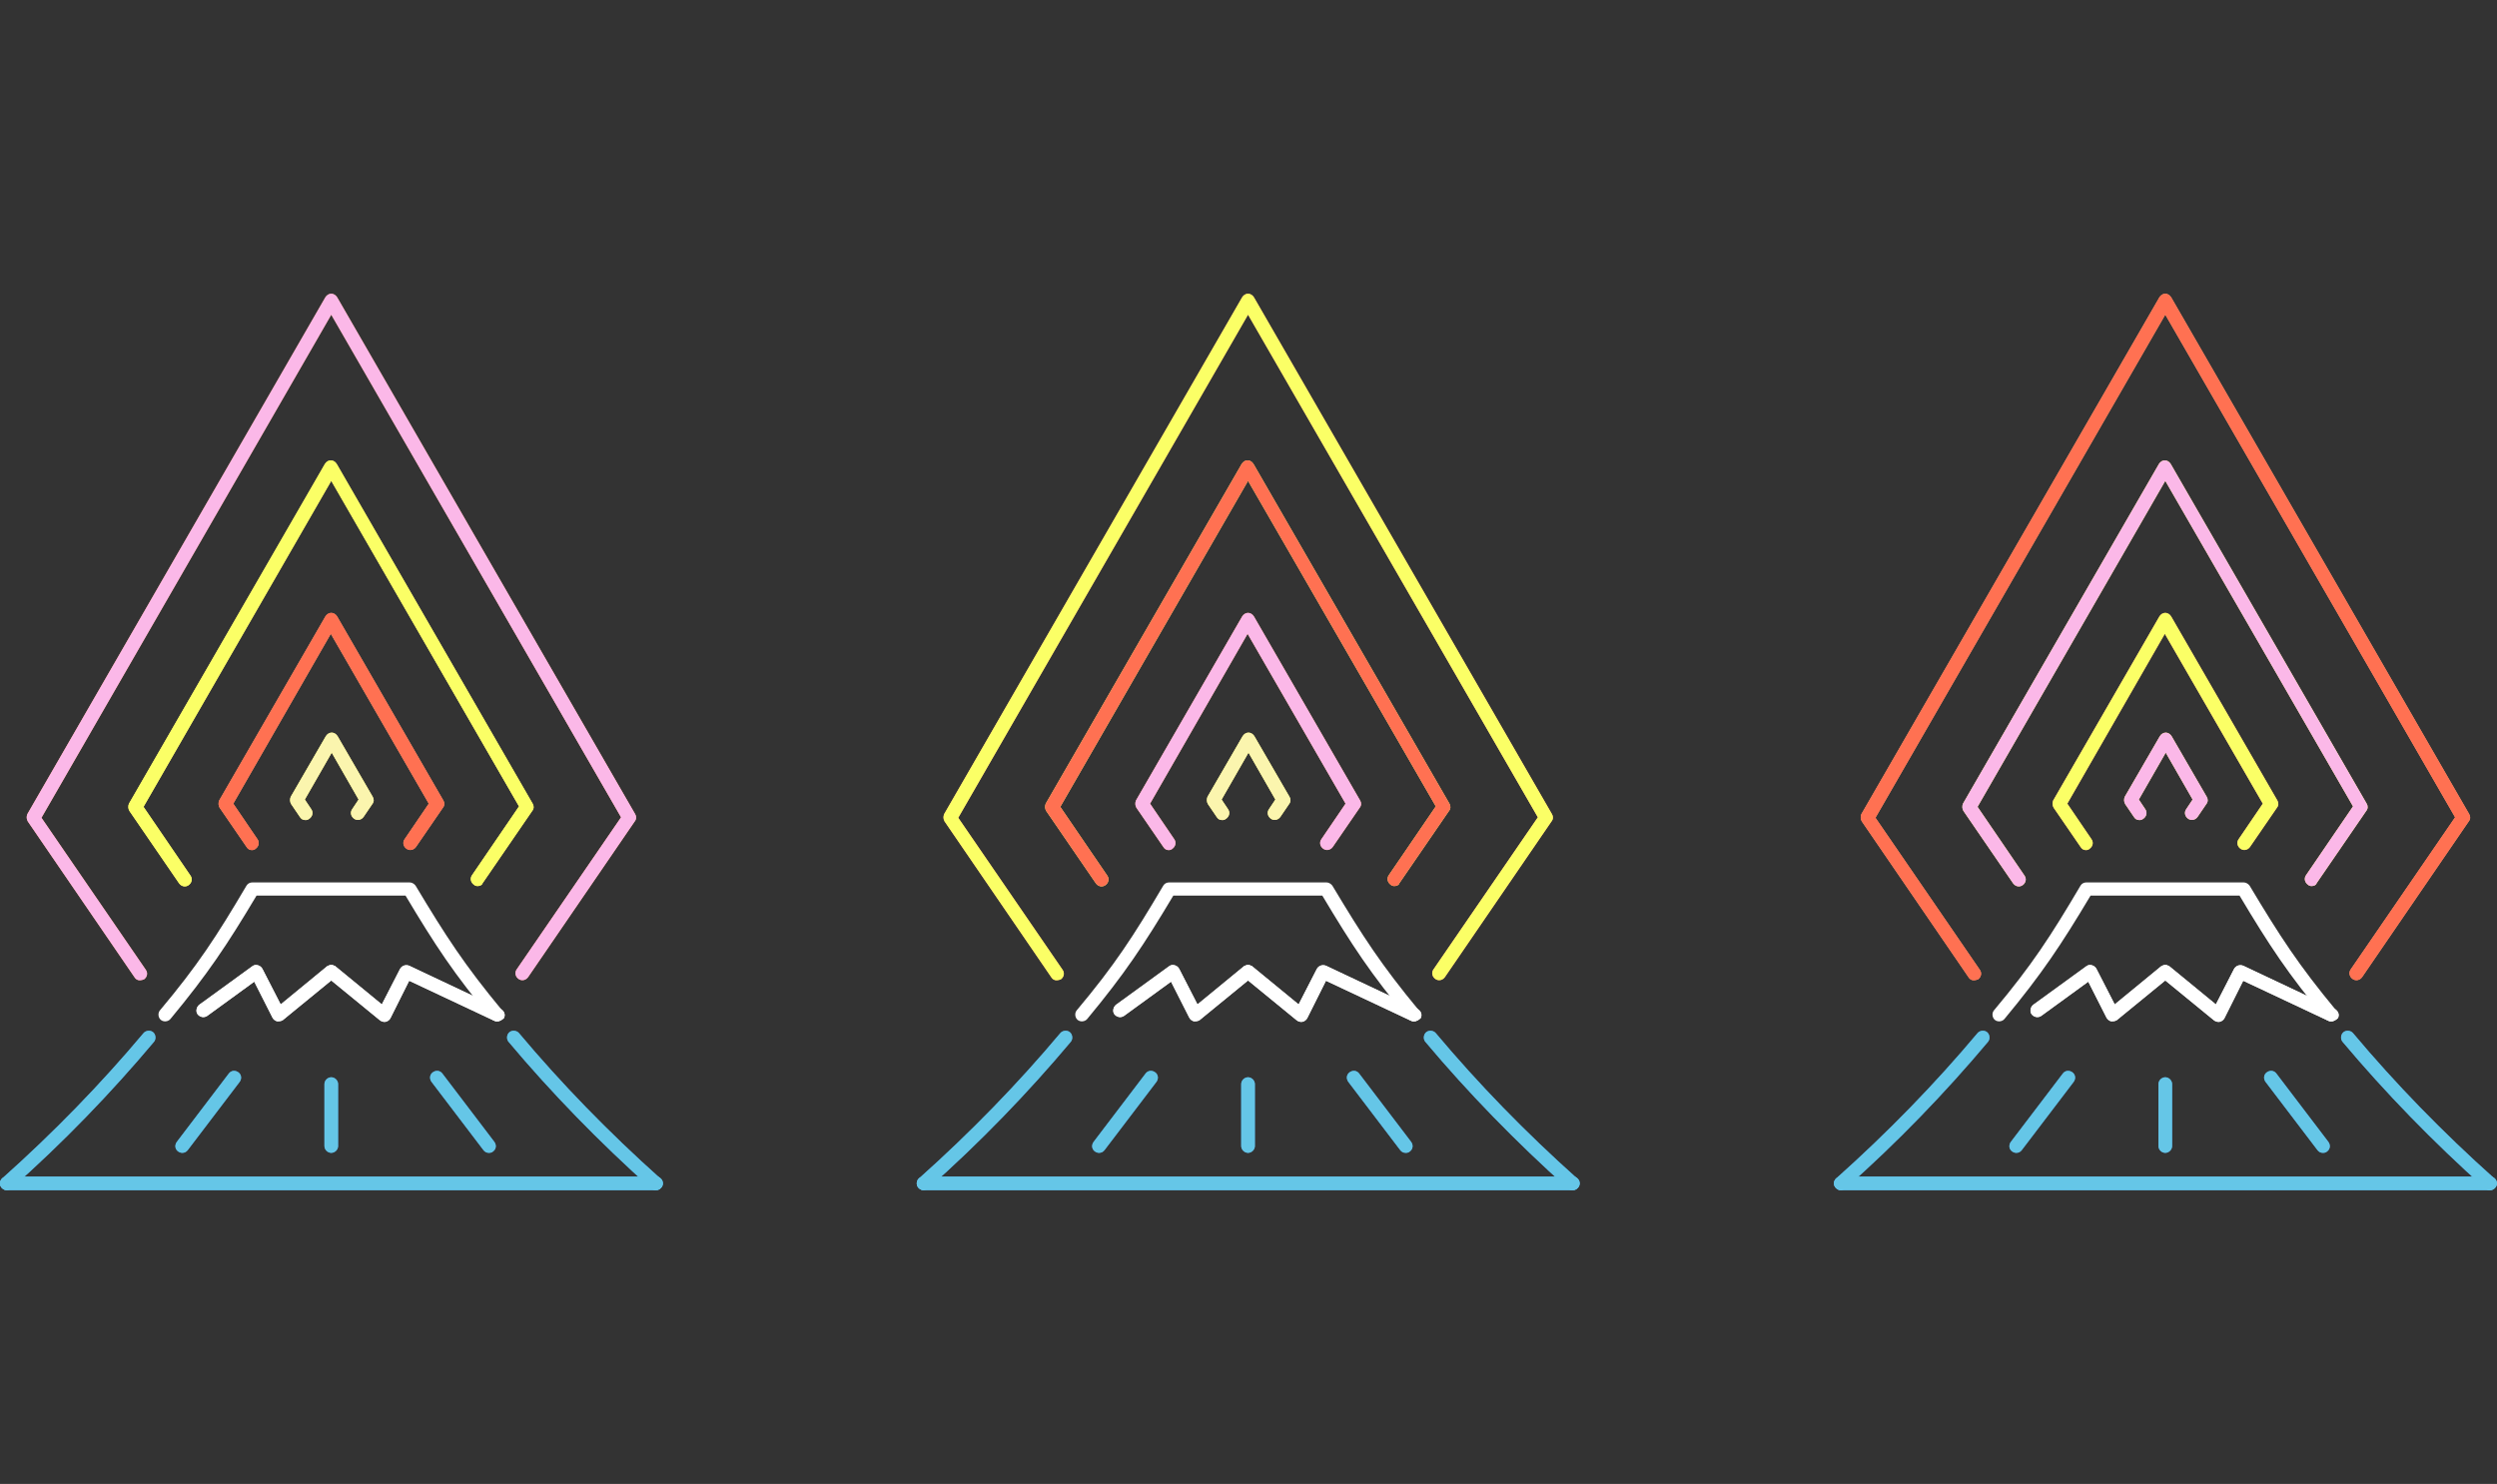 <svg width="816" height="485" viewBox="0 0 816 485" fill="none" xmlns="http://www.w3.org/2000/svg">
<rect x="0" y="0" width="816" height="485" fill="#333333" stroke="none"/>
<g clip-path="url(#clip0_11074_33104)">
<path d="M156.053 289.597C155.606 289.597 155.159 289.448 154.861 289.151C153.819 288.407 153.521 287.067 154.266 286.026L169.603 263.556L108.254 157.159L46.905 263.705L62.242 286.174C62.987 287.216 62.689 288.555 61.647 289.299C60.604 290.043 59.264 289.746 58.52 288.704L42.289 265.044C41.842 264.3 41.842 263.407 42.14 262.663L106.169 151.653C106.616 150.909 107.361 150.463 108.105 150.463C108.85 150.463 109.594 150.909 110.041 151.653L174.07 262.663C174.517 263.407 174.517 264.3 173.921 265.044L157.691 288.704C157.542 289.299 156.797 289.597 156.053 289.597Z" fill="#F9F06E"/>
<path d="M45.714 320.4C44.969 320.4 44.373 320.103 43.927 319.359L9.083 268.467C8.636 267.723 8.636 266.83 8.934 266.086L106.318 97.191C106.765 96.446 107.509 96 108.254 96C108.998 96 109.743 96.446 110.19 97.191L207.574 266.086C208.02 266.83 208.02 267.723 207.425 268.467L172.581 319.359C171.836 320.4 170.496 320.698 169.454 319.954C168.411 319.21 168.114 317.87 168.858 316.829L202.957 267.127L108.254 102.845L13.55 267.276L47.649 316.978C48.394 318.019 48.096 319.359 47.054 320.103C46.607 320.251 46.16 320.4 45.714 320.4Z" fill="#F8A073"/>
<path d="M156.053 289.597C155.606 289.597 155.159 289.448 154.861 289.151C153.819 288.407 153.521 287.067 154.266 286.026L169.603 263.556L108.254 157.159L46.905 263.705L62.242 286.174C62.987 287.216 62.689 288.555 61.647 289.299C60.604 290.043 59.264 289.746 58.52 288.704L42.289 265.044C41.842 264.3 41.842 263.407 42.14 262.663L106.169 151.653C106.616 150.909 107.361 150.463 108.105 150.463C108.85 150.463 109.594 150.909 110.041 151.653L174.07 262.663C174.517 263.407 174.517 264.3 173.921 265.044L157.691 288.704C157.542 289.299 156.797 289.597 156.053 289.597Z" fill="#FBFF66"/>
<path d="M82.345 277.843C81.6 277.843 81.005 277.545 80.558 276.801L71.772 264.004C71.326 263.26 71.326 262.367 71.624 261.623L106.318 201.505C106.765 200.761 107.51 200.314 108.254 200.314C108.999 200.314 109.743 200.761 110.19 201.505L144.885 261.623C145.332 262.367 145.332 263.26 144.736 264.004L135.951 276.801C135.206 277.843 133.866 278.14 132.824 277.396C131.781 276.652 131.483 275.313 132.228 274.271L140.12 262.664L108.105 207.16L76.24 262.664L84.132 274.271C84.876 275.313 84.578 276.652 83.536 277.396C83.238 277.694 82.791 277.843 82.345 277.843Z" fill="#F8A073"/>
<path d="M45.714 320.4C44.969 320.4 44.373 320.103 43.927 319.359L9.083 268.467C8.636 267.723 8.636 266.83 8.934 266.086L106.318 97.191C106.765 96.446 107.509 96 108.254 96C108.998 96 109.743 96.446 110.19 97.191L207.574 266.086C208.02 266.83 208.02 267.723 207.425 268.467L172.581 319.359C171.836 320.4 170.496 320.698 169.454 319.954C168.411 319.21 168.114 317.87 168.858 316.829L202.957 267.127L108.254 102.845L13.55 267.276L47.649 316.978C48.394 318.019 48.096 319.359 47.054 320.103C46.607 320.251 46.16 320.4 45.714 320.4Z" fill="#FBB8E8"/>
<path d="M82.345 277.843C81.6 277.843 81.005 277.545 80.558 276.801L71.772 264.004C71.326 263.26 71.326 262.367 71.624 261.623L106.318 201.505C106.765 200.761 107.51 200.314 108.254 200.314C108.999 200.314 109.743 200.761 110.19 201.505L144.885 261.623C145.332 262.367 145.332 263.26 144.736 264.004L135.951 276.801C135.206 277.843 133.866 278.14 132.824 277.396C131.781 276.652 131.483 275.313 132.228 274.271L140.12 262.664L108.105 207.16L76.24 262.664L84.132 274.271C84.876 275.313 84.578 276.652 83.536 277.396C83.238 277.694 82.791 277.843 82.345 277.843Z" fill="#FF7152"/>
<path d="M99.766 268.02C99.021 268.02 98.425 267.722 97.979 266.978L95.149 262.812C94.703 262.068 94.703 261.175 95.001 260.431L106.466 240.64C106.913 239.896 107.657 239.449 108.402 239.449C109.147 239.449 109.891 239.896 110.338 240.64L121.803 260.431C122.25 261.175 122.25 262.068 121.655 262.812L118.825 266.978C118.081 268.02 116.741 268.318 115.698 267.574C114.656 266.83 114.358 265.49 115.103 264.449L117.187 261.324L108.402 245.997L99.617 261.324L101.701 264.449C102.446 265.49 102.148 266.83 101.106 267.574C100.51 268.02 100.212 268.02 99.766 268.02Z" fill="#F9F06E"/>
<path d="M108.254 376.798C107.063 376.798 106.021 375.756 106.021 374.565V354.328C106.021 353.137 107.063 352.096 108.254 352.096C109.445 352.096 110.488 353.137 110.488 354.328V374.565C110.488 375.756 109.445 376.798 108.254 376.798Z" fill="#498DCB"/>
<path d="M159.775 376.798C159.031 376.798 158.435 376.5 157.988 375.905L141.013 353.584C140.269 352.542 140.418 351.203 141.46 350.459C142.502 349.715 143.842 349.864 144.587 350.906L161.562 373.227C162.307 374.268 162.158 375.607 161.115 376.351C160.818 376.649 160.371 376.798 159.775 376.798Z" fill="#498DCB"/>
<path d="M59.562 376.798C59.115 376.798 58.668 376.649 58.222 376.351C57.179 375.607 57.03 374.268 57.775 373.227L74.75 350.906C75.495 349.864 76.835 349.715 77.877 350.459C78.919 351.203 79.068 352.542 78.324 353.584L61.349 375.905C60.902 376.5 60.306 376.798 59.562 376.798Z" fill="#498DCB"/>
<path d="M214.274 389.001C213.679 389.001 213.232 388.852 212.785 388.406C195.81 373.227 180.175 357.156 166.178 340.49C165.433 339.597 165.582 338.109 166.476 337.365C167.369 336.621 168.858 336.77 169.603 337.663C183.451 354.18 198.937 370.103 215.763 385.132C216.657 386.025 216.806 387.364 215.912 388.257C215.614 388.703 215.019 389.001 214.274 389.001Z" fill="#498DCB"/>
<path d="M214.274 389.001H2.234C1.042 389.001 0 387.96 0 386.769C0 385.579 1.042 384.537 2.234 384.537H214.423C215.615 384.537 216.657 385.579 216.657 386.769C216.657 387.96 215.615 389.001 214.274 389.001Z" fill="#498DCB"/>
<path d="M2.233 389.001C1.638 389.001 1.042 388.703 0.595 388.257C-0.298 387.364 -0.149 385.876 0.744 385.132C17.571 370.103 33.057 354.18 46.905 337.663C47.649 336.77 49.138 336.621 50.032 337.365C50.925 338.109 51.074 339.597 50.33 340.49C36.333 357.156 20.698 373.376 3.722 388.406C3.276 388.703 2.68 389.001 2.233 389.001Z" fill="#498DCB"/>
<path d="M90.98 333.793C90.831 333.793 90.683 333.793 90.534 333.793C89.938 333.644 89.342 333.197 89.045 332.602L83.088 320.846L67.751 332.007C66.709 332.751 65.369 332.453 64.624 331.56C63.88 330.668 64.177 329.18 65.071 328.436L82.493 315.787C83.088 315.341 83.684 315.341 84.28 315.489C84.875 315.638 85.471 316.085 85.769 316.68L91.725 328.287L106.764 315.936C107.658 315.192 109.147 315.341 109.891 316.233C110.636 317.126 110.487 318.614 109.593 319.358L92.32 333.495C92.023 333.644 91.576 333.793 90.98 333.793Z" fill="white"/>
<path d="M162.455 333.792C162.157 333.792 161.859 333.792 161.561 333.643L133.716 320.548L127.611 332.751C127.313 333.346 126.718 333.792 126.122 333.941C125.526 334.09 124.782 333.941 124.186 333.495L106.913 319.358C106.02 318.614 105.871 317.126 106.615 316.233C107.36 315.34 108.849 315.191 109.742 315.935L124.782 328.286L130.738 316.679C131.334 315.638 132.525 315.191 133.716 315.638L163.646 329.774C164.688 330.37 165.284 331.56 164.688 332.751C164.093 333.346 163.348 333.792 162.455 333.792Z" fill="white"/>
<path d="M162.456 333.792C161.86 333.792 161.115 333.495 160.669 333.048C148.458 318.465 142.204 308.942 132.526 292.722H83.834C74.155 308.942 67.901 318.316 55.691 333.048C54.946 333.941 53.457 334.09 52.564 333.346C51.67 332.602 51.521 331.114 52.266 330.221C64.625 315.489 70.73 306.114 80.558 289.448C81.004 288.704 81.749 288.406 82.493 288.406H133.866C134.61 288.406 135.355 288.853 135.802 289.448C145.778 306.114 151.883 315.489 164.093 330.221C164.838 331.114 164.689 332.602 163.796 333.346C163.498 333.643 163.051 333.792 162.456 333.792Z" fill="white"/>
<path d="M99.766 268.02C99.021 268.02 98.425 267.722 97.979 266.978L95.149 262.812C94.703 262.068 94.703 261.175 95.001 260.431L106.466 240.64C106.913 239.896 107.657 239.449 108.402 239.449C109.147 239.449 109.891 239.896 110.338 240.64L121.803 260.431C122.25 261.175 122.25 262.068 121.655 262.812L118.825 266.978C118.081 268.02 116.741 268.318 115.698 267.574C114.656 266.83 114.358 265.49 115.103 264.449L117.187 261.324L108.402 245.997L99.617 261.324L101.701 264.449C102.446 265.49 102.148 266.83 101.106 267.574C100.51 268.02 100.212 268.02 99.766 268.02Z" fill="#FBF5AE"/>
<path d="M108.254 376.798C107.063 376.798 106.021 375.756 106.021 374.565V354.328C106.021 353.137 107.063 352.096 108.254 352.096C109.445 352.096 110.488 353.137 110.488 354.328V374.565C110.488 375.756 109.445 376.798 108.254 376.798Z" fill="#65C6E7"/>
<path d="M159.775 376.798C159.031 376.798 158.435 376.5 157.988 375.905L141.013 353.584C140.269 352.542 140.418 351.203 141.46 350.459C142.502 349.715 143.842 349.864 144.587 350.906L161.562 373.227C162.307 374.268 162.158 375.607 161.115 376.351C160.818 376.649 160.371 376.798 159.775 376.798Z" fill="#65C6E7"/>
<path d="M59.562 376.798C59.115 376.798 58.668 376.649 58.222 376.351C57.179 375.607 57.03 374.268 57.775 373.227L74.75 350.906C75.495 349.864 76.835 349.715 77.877 350.459C78.919 351.203 79.068 352.542 78.324 353.584L61.349 375.905C60.902 376.5 60.306 376.798 59.562 376.798Z" fill="#65C6E7"/>
<path d="M214.274 389.001C213.679 389.001 213.232 388.852 212.785 388.406C195.81 373.227 180.175 357.156 166.178 340.49C165.433 339.597 165.582 338.109 166.476 337.365C167.369 336.621 168.858 336.77 169.603 337.663C183.451 354.18 198.937 370.103 215.763 385.132C216.657 386.025 216.806 387.364 215.912 388.257C215.614 388.703 215.019 389.001 214.274 389.001Z" fill="#65C6E7"/>
<path d="M214.274 389.001H2.234C1.042 389.001 0 387.96 0 386.769C0 385.579 1.042 384.537 2.234 384.537H214.423C215.615 384.537 216.657 385.579 216.657 386.769C216.657 387.96 215.615 389.001 214.274 389.001Z" fill="#65C6E7"/>
<path d="M2.233 389.001C1.638 389.001 1.042 388.703 0.595 388.257C-0.298 387.364 -0.149 385.876 0.744 385.132C17.571 370.103 33.057 354.18 46.905 337.663C47.649 336.77 49.138 336.621 50.032 337.365C50.925 338.109 51.074 339.597 50.33 340.49C36.333 357.156 20.698 373.376 3.722 388.406C3.276 388.703 2.68 389.001 2.233 389.001Z" fill="#65C6E7"/>
<path d="M90.98 333.793C90.831 333.793 90.683 333.793 90.534 333.793C89.938 333.644 89.342 333.197 89.045 332.602L83.088 320.846L67.751 332.007C66.709 332.751 65.369 332.453 64.624 331.56C63.88 330.668 64.177 329.18 65.071 328.436L82.493 315.787C83.088 315.341 83.684 315.341 84.28 315.489C84.875 315.638 85.471 316.085 85.769 316.68L91.725 328.287L106.764 315.936C107.658 315.192 109.147 315.341 109.891 316.233C110.636 317.126 110.487 318.614 109.593 319.358L92.32 333.495C92.023 333.644 91.576 333.793 90.98 333.793Z" fill="white"/>
<path d="M162.455 333.792C162.157 333.792 161.859 333.792 161.561 333.643L133.716 320.548L127.611 332.751C127.313 333.346 126.718 333.792 126.122 333.941C125.526 334.09 124.782 333.941 124.186 333.495L106.913 319.358C106.02 318.614 105.871 317.126 106.615 316.233C107.36 315.34 108.849 315.191 109.742 315.935L124.782 328.286L130.738 316.679C131.334 315.638 132.525 315.191 133.716 315.638L163.646 329.774C164.688 330.37 165.284 331.56 164.688 332.751C164.093 333.346 163.348 333.792 162.455 333.792Z" fill="white"/>
<path d="M455.649 289.597C455.203 289.597 454.756 289.448 454.458 289.151C453.416 288.407 453.118 287.067 453.862 286.026L469.2 263.556L407.851 157.159L346.502 263.705L361.839 286.174C362.584 287.216 362.286 288.555 361.243 289.299C360.201 290.043 358.861 289.746 358.116 288.704L341.886 265.044C341.439 264.3 341.439 263.407 341.737 262.663L405.766 151.653C406.213 150.909 406.957 150.463 407.702 150.463C408.446 150.463 409.191 150.909 409.638 151.653L473.667 262.663C474.113 263.407 474.113 264.3 473.518 265.044L457.287 288.704C457.138 289.299 456.394 289.597 455.649 289.597Z" fill="#F9F06E"/>
<path d="M345.311 320.4C344.567 320.4 343.971 320.103 343.524 319.359L308.681 268.467C308.234 267.723 308.234 266.83 308.532 266.086L405.916 97.191C406.362 96.446 407.107 96 407.851 96C408.596 96 409.341 96.446 409.787 97.191L507.171 266.086C507.618 266.83 507.618 267.723 507.022 268.467L472.178 319.359C471.434 320.4 470.094 320.698 469.051 319.954C468.009 319.21 467.711 317.87 468.456 316.829L502.555 267.127L407.851 102.845L313.148 267.276L347.247 316.978C347.992 318.019 347.694 319.359 346.651 320.103C346.205 320.251 345.758 320.4 345.311 320.4Z" fill="#F8A073"/>
<path d="M455.649 289.597C455.203 289.597 454.756 289.448 454.458 289.151C453.416 288.407 453.118 287.067 453.862 286.026L469.2 263.556L407.851 157.159L346.502 263.705L361.839 286.174C362.584 287.216 362.286 288.555 361.243 289.299C360.201 290.043 358.861 289.746 358.116 288.704L341.886 265.044C341.439 264.3 341.439 263.407 341.737 262.663L405.766 151.653C406.213 150.909 406.957 150.463 407.702 150.463C408.446 150.463 409.191 150.909 409.638 151.653L473.667 262.663C474.113 263.407 474.113 264.3 473.518 265.044L457.287 288.704C457.138 289.299 456.394 289.597 455.649 289.597Z" fill="#FF7152"/>
<path d="M381.941 277.843C381.197 277.843 380.601 277.545 380.155 276.801L371.369 264.004C370.922 263.26 370.922 262.367 371.22 261.623L405.915 201.505C406.362 200.761 407.106 200.314 407.851 200.314C408.595 200.314 409.34 200.761 409.787 201.505L444.482 261.623C444.928 262.367 444.928 263.26 444.333 264.004L435.547 276.801C434.803 277.843 433.463 278.14 432.42 277.396C431.378 276.652 431.08 275.313 431.825 274.271L439.717 262.664L407.702 207.16L375.836 262.664L383.728 274.271C384.473 275.313 384.175 276.652 383.133 277.396C382.835 277.694 382.388 277.843 381.941 277.843Z" fill="#F8A073"/>
<path d="M345.311 320.4C344.567 320.4 343.971 320.103 343.524 319.359L308.681 268.467C308.234 267.723 308.234 266.83 308.532 266.086L405.916 97.191C406.362 96.446 407.107 96 407.851 96C408.596 96 409.341 96.446 409.787 97.191L507.171 266.086C507.618 266.83 507.618 267.723 507.022 268.467L472.178 319.359C471.434 320.4 470.094 320.698 469.051 319.954C468.009 319.21 467.711 317.87 468.456 316.829L502.555 267.127L407.851 102.845L313.148 267.276L347.247 316.978C347.992 318.019 347.694 319.359 346.651 320.103C346.205 320.251 345.758 320.4 345.311 320.4Z" fill="#FBFF66"/>
<path d="M381.941 277.843C381.197 277.843 380.601 277.545 380.155 276.801L371.369 264.004C370.922 263.26 370.922 262.367 371.22 261.623L405.915 201.505C406.362 200.761 407.106 200.314 407.851 200.314C408.595 200.314 409.34 200.761 409.787 201.505L444.482 261.623C444.928 262.367 444.928 263.26 444.333 264.004L435.547 276.801C434.803 277.843 433.463 278.14 432.42 277.396C431.378 276.652 431.08 275.313 431.825 274.271L439.717 262.664L407.702 207.16L375.836 262.664L383.728 274.271C384.473 275.313 384.175 276.652 383.133 277.396C382.835 277.694 382.388 277.843 381.941 277.843Z" fill="#FBB8E8"/>
<path d="M399.363 268.02C398.619 268.02 398.023 267.722 397.576 266.978L394.747 262.812C394.3 262.068 394.3 261.175 394.598 260.431L406.064 240.64C406.511 239.896 407.255 239.449 408 239.449C408.744 239.449 409.489 239.896 409.935 240.64L421.401 260.431C421.848 261.175 421.848 262.068 421.252 262.812L418.423 266.978C417.678 268.02 416.338 268.318 415.296 267.574C414.254 266.83 413.956 265.49 414.7 264.449L416.785 261.324L408 245.997L399.214 261.324L401.299 264.449C402.043 265.49 401.746 266.83 400.703 267.574C400.108 268.02 399.81 268.02 399.363 268.02Z" fill="#F9F06E"/>
<path d="M407.851 376.798C406.66 376.798 405.617 375.756 405.617 374.565V354.328C405.617 353.137 406.66 352.096 407.851 352.096C409.042 352.096 410.084 353.137 410.084 354.328V374.565C410.084 375.756 409.042 376.798 407.851 376.798Z" fill="#498DCB"/>
<path d="M459.372 376.798C458.627 376.798 458.032 376.5 457.585 375.905L440.61 353.584C439.865 352.542 440.014 351.203 441.057 350.459C442.099 349.715 443.439 349.864 444.184 350.906L461.159 373.227C461.903 374.268 461.754 375.607 460.712 376.351C460.414 376.649 459.968 376.798 459.372 376.798Z" fill="#498DCB"/>
<path d="M359.158 376.798C358.712 376.798 358.265 376.649 357.818 376.351C356.776 375.607 356.627 374.268 357.372 373.227L374.347 350.906C375.091 349.864 376.431 349.715 377.474 350.459C378.516 351.203 378.665 352.542 377.92 353.584L360.945 375.905C360.499 376.5 359.903 376.798 359.158 376.798Z" fill="#498DCB"/>
<path d="M513.872 389.001C513.276 389.001 512.83 388.852 512.383 388.406C495.408 373.227 479.773 357.156 465.776 340.49C465.031 339.597 465.18 338.109 466.073 337.365C466.967 336.621 468.456 336.77 469.2 337.663C483.049 354.18 498.535 370.103 515.361 385.132C516.254 386.025 516.403 387.364 515.51 388.257C515.212 388.703 514.616 389.001 513.872 389.001Z" fill="#498DCB"/>
<path d="M513.872 389.001H301.831C300.64 389.001 299.598 387.96 299.598 386.769C299.598 385.579 300.64 384.537 301.831 384.537H514.021C515.212 384.537 516.255 385.579 516.255 386.769C516.255 387.96 515.212 389.001 513.872 389.001Z" fill="#498DCB"/>
<path d="M301.831 389.001C301.235 389.001 300.64 388.703 300.193 388.257C299.3 387.364 299.448 385.876 300.342 385.132C317.168 370.103 332.654 354.18 346.503 337.663C347.247 336.77 348.736 336.621 349.63 337.365C350.523 338.109 350.672 339.597 349.927 340.49C335.93 357.156 320.295 373.376 303.32 388.406C302.873 388.703 302.278 389.001 301.831 389.001Z" fill="#498DCB"/>
<path d="M390.578 333.793C390.429 333.793 390.28 333.793 390.131 333.793C389.536 333.644 388.94 333.197 388.642 332.602L382.686 320.846L367.349 332.007C366.306 332.751 364.966 332.453 364.222 331.56C363.477 330.668 363.775 329.18 364.668 328.436L382.09 315.787C382.686 315.341 383.282 315.341 383.877 315.489C384.473 315.638 385.068 316.085 385.366 316.68L391.322 328.287L406.362 315.936C407.255 315.192 408.744 315.341 409.489 316.233C410.233 317.126 410.085 318.614 409.191 319.358L391.918 333.495C391.62 333.644 391.174 333.793 390.578 333.793Z" fill="white"/>
<path d="M462.052 333.792C461.755 333.792 461.457 333.792 461.159 333.643L433.314 320.548L427.209 332.751C426.911 333.346 426.315 333.792 425.72 333.941C425.124 334.09 424.379 333.941 423.784 333.495L406.511 319.358C405.617 318.614 405.468 317.126 406.213 316.233C406.958 315.34 408.447 315.191 409.34 315.935L424.379 328.286L430.336 316.679C430.931 315.638 432.123 315.191 433.314 315.638L463.244 329.774C464.286 330.37 464.882 331.56 464.286 332.751C463.69 333.346 462.946 333.792 462.052 333.792Z" fill="white"/>
<path d="M462.052 333.792C461.457 333.792 460.712 333.495 460.265 333.048C448.055 318.465 441.801 308.942 432.122 292.722H383.43C373.751 308.942 367.497 318.316 355.287 333.048C354.543 333.941 353.054 334.09 352.16 333.346C351.267 332.602 351.118 331.114 351.862 330.221C364.222 315.489 370.327 306.114 380.154 289.448C380.601 288.704 381.346 288.406 382.09 288.406H433.462C434.207 288.406 434.951 288.853 435.398 289.448C445.375 306.114 451.48 315.489 463.69 330.221C464.435 331.114 464.286 332.602 463.392 333.346C463.095 333.643 462.648 333.792 462.052 333.792Z" fill="white"/>
<path d="M399.363 268.02C398.619 268.02 398.023 267.722 397.576 266.978L394.747 262.812C394.3 262.068 394.3 261.175 394.598 260.431L406.064 240.64C406.511 239.896 407.255 239.449 408 239.449C408.744 239.449 409.489 239.896 409.935 240.64L421.401 260.431C421.848 261.175 421.848 262.068 421.252 262.812L418.423 266.978C417.678 268.02 416.338 268.318 415.296 267.574C414.254 266.83 413.956 265.49 414.7 264.449L416.785 261.324L408 245.997L399.214 261.324L401.299 264.449C402.043 265.49 401.746 266.83 400.703 267.574C400.108 268.02 399.81 268.02 399.363 268.02Z" fill="#FBF5AE"/>
<path d="M407.851 376.798C406.66 376.798 405.617 375.756 405.617 374.565V354.328C405.617 353.137 406.66 352.096 407.851 352.096C409.042 352.096 410.084 353.137 410.084 354.328V374.565C410.084 375.756 409.042 376.798 407.851 376.798Z" fill="#65C6E7"/>
<path d="M459.372 376.798C458.627 376.798 458.032 376.5 457.585 375.905L440.61 353.584C439.865 352.542 440.014 351.203 441.057 350.459C442.099 349.715 443.439 349.864 444.184 350.906L461.159 373.227C461.903 374.268 461.754 375.607 460.712 376.351C460.414 376.649 459.968 376.798 459.372 376.798Z" fill="#65C6E7"/>
<path d="M359.158 376.798C358.712 376.798 358.265 376.649 357.818 376.351C356.776 375.607 356.627 374.268 357.372 373.227L374.347 350.906C375.091 349.864 376.431 349.715 377.474 350.459C378.516 351.203 378.665 352.542 377.92 353.584L360.945 375.905C360.499 376.5 359.903 376.798 359.158 376.798Z" fill="#65C6E7"/>
<path d="M513.872 389.001C513.276 389.001 512.83 388.852 512.383 388.406C495.408 373.227 479.773 357.156 465.776 340.49C465.031 339.597 465.18 338.109 466.073 337.365C466.967 336.621 468.456 336.77 469.2 337.663C483.049 354.18 498.535 370.103 515.361 385.132C516.254 386.025 516.403 387.364 515.51 388.257C515.212 388.703 514.616 389.001 513.872 389.001Z" fill="#65C6E7"/>
<path d="M513.872 389.001H301.831C300.64 389.001 299.598 387.96 299.598 386.769C299.598 385.579 300.64 384.537 301.831 384.537H514.021C515.212 384.537 516.255 385.579 516.255 386.769C516.255 387.96 515.212 389.001 513.872 389.001Z" fill="#65C6E7"/>
<path d="M301.831 389.001C301.235 389.001 300.64 388.703 300.193 388.257C299.3 387.364 299.448 385.876 300.342 385.132C317.168 370.103 332.654 354.18 346.503 337.663C347.247 336.77 348.736 336.621 349.63 337.365C350.523 338.109 350.672 339.597 349.927 340.49C335.93 357.156 320.295 373.376 303.32 388.406C302.873 388.703 302.278 389.001 301.831 389.001Z" fill="#65C6E7"/>
<path d="M390.578 333.793C390.429 333.793 390.28 333.793 390.131 333.793C389.536 333.644 388.94 333.197 388.642 332.602L382.686 320.846L367.349 332.007C366.306 332.751 364.966 332.453 364.222 331.56C363.477 330.668 363.775 329.18 364.668 328.436L382.09 315.787C382.686 315.341 383.282 315.341 383.877 315.489C384.473 315.638 385.068 316.085 385.366 316.68L391.322 328.287L406.362 315.936C407.255 315.192 408.744 315.341 409.489 316.233C410.233 317.126 410.085 318.614 409.191 319.358L391.918 333.495C391.62 333.644 391.174 333.793 390.578 333.793Z" fill="white"/>
<path d="M462.052 333.792C461.755 333.792 461.457 333.792 461.159 333.643L433.314 320.548L427.209 332.751C426.911 333.346 426.315 333.792 425.72 333.941C425.124 334.09 424.379 333.941 423.784 333.495L406.511 319.358C405.617 318.614 405.468 317.126 406.213 316.233C406.958 315.34 408.447 315.191 409.34 315.935L424.379 328.286L430.336 316.679C430.931 315.638 432.123 315.191 433.314 315.638L463.244 329.774C464.286 330.37 464.882 331.56 464.286 332.751C463.69 333.346 462.946 333.792 462.052 333.792Z" fill="white"/>
<path d="M755.395 289.597C754.949 289.597 754.502 289.448 754.204 289.151C753.162 288.407 752.864 287.067 753.609 286.026L768.946 263.556L707.597 157.159L646.248 263.705L661.585 286.174C662.33 287.216 662.032 288.555 660.99 289.299C659.947 290.043 658.607 289.746 657.863 288.704L641.632 265.044C641.185 264.3 641.185 263.407 641.483 262.663L705.512 151.653C705.959 150.909 706.703 150.463 707.448 150.463C708.192 150.463 708.937 150.909 709.384 151.653L773.413 262.663C773.86 263.407 773.86 264.3 773.264 265.044L757.033 288.704C756.884 289.299 756.14 289.597 755.395 289.597Z" fill="#F9F06E"/>
<path d="M645.056 320.4C644.312 320.4 643.716 320.103 643.27 319.359L608.426 268.467C607.979 267.723 607.979 266.83 608.277 266.086L705.661 97.191C706.108 96.446 706.852 96 707.597 96C708.341 96 709.086 96.446 709.532 97.191L806.916 266.086C807.363 266.83 807.363 267.723 806.767 268.467L771.924 319.359C771.179 320.4 769.839 320.698 768.797 319.954C767.754 319.21 767.456 317.87 768.201 316.829L802.3 267.127L707.597 102.845L612.893 267.276L646.992 316.978C647.737 318.019 647.439 319.359 646.397 320.103C645.95 320.251 645.503 320.4 645.056 320.4Z" fill="#F8A073"/>
<path d="M755.395 289.597C754.949 289.597 754.502 289.448 754.204 289.151C753.162 288.407 752.864 287.067 753.609 286.026L768.946 263.556L707.597 157.159L646.248 263.705L661.585 286.174C662.33 287.216 662.032 288.555 660.99 289.299C659.947 290.043 658.607 289.746 657.863 288.704L641.632 265.044C641.185 264.3 641.185 263.407 641.483 262.663L705.512 151.653C705.959 150.909 706.703 150.463 707.448 150.463C708.192 150.463 708.937 150.909 709.384 151.653L773.413 262.663C773.86 263.407 773.86 264.3 773.264 265.044L757.033 288.704C756.884 289.299 756.14 289.597 755.395 289.597Z" fill="#FBB8E8"/>
<path d="M681.687 277.841C680.943 277.841 680.347 277.543 679.901 276.799L671.115 264.002C670.669 263.258 670.669 262.365 670.966 261.621L705.661 201.503C706.108 200.759 706.852 200.312 707.597 200.312C708.342 200.312 709.086 200.759 709.533 201.503L744.228 261.621C744.674 262.365 744.674 263.258 744.079 264.002L735.293 276.799C734.549 277.841 733.209 278.138 732.166 277.394C731.124 276.65 730.826 275.311 731.571 274.269L739.463 262.662L707.448 207.158L675.582 262.662L683.474 274.269C684.219 275.311 683.921 276.65 682.879 277.394C682.581 277.692 682.134 277.841 681.687 277.841Z" fill="#F8A073"/>
<path d="M645.056 320.4C644.312 320.4 643.716 320.103 643.27 319.359L608.426 268.467C607.979 267.723 607.979 266.83 608.277 266.086L705.661 97.191C706.108 96.446 706.852 96 707.597 96C708.341 96 709.086 96.446 709.532 97.191L806.916 266.086C807.363 266.83 807.363 267.723 806.767 268.467L771.924 319.359C771.179 320.4 769.839 320.698 768.797 319.954C767.754 319.21 767.456 317.87 768.201 316.829L802.3 267.127L707.597 102.845L612.893 267.276L646.992 316.978C647.737 318.019 647.439 319.359 646.397 320.103C645.95 320.251 645.503 320.4 645.056 320.4Z" fill="#FF7152"/>
<path d="M681.687 277.841C680.943 277.841 680.347 277.543 679.901 276.799L671.115 264.002C670.669 263.258 670.669 262.365 670.966 261.621L705.661 201.503C706.108 200.759 706.852 200.312 707.597 200.312C708.342 200.312 709.086 200.759 709.533 201.503L744.228 261.621C744.674 262.365 744.674 263.258 744.079 264.002L735.293 276.799C734.549 277.841 733.209 278.138 732.166 277.394C731.124 276.65 730.826 275.311 731.571 274.269L739.463 262.662L707.448 207.158L675.582 262.662L683.474 274.269C684.219 275.311 683.921 276.65 682.879 277.394C682.581 277.692 682.134 277.841 681.687 277.841Z" fill="#FBFF66"/>
<path d="M699.109 268.02C698.365 268.02 697.769 267.722 697.322 266.978L694.493 262.812C694.046 262.068 694.046 261.175 694.344 260.431L705.81 240.64C706.257 239.896 707.001 239.449 707.746 239.449C708.49 239.449 709.235 239.896 709.682 240.64L721.147 260.431C721.594 261.175 721.594 262.068 720.998 262.812L718.169 266.978C717.425 268.02 716.084 268.318 715.042 267.574C714 266.83 713.702 265.49 714.446 264.449L716.531 261.324L707.746 245.997L698.96 261.324L701.045 264.449C701.79 265.49 701.492 266.83 700.449 267.574C699.854 268.02 699.556 268.02 699.109 268.02Z" fill="#F9F06E"/>
<path d="M707.597 376.798C706.406 376.798 705.363 375.756 705.363 374.565V354.328C705.363 353.137 706.406 352.096 707.597 352.096C708.788 352.096 709.83 353.137 709.83 354.328V374.565C709.83 375.756 708.788 376.798 707.597 376.798Z" fill="#498DCB"/>
<path d="M759.118 376.798C758.373 376.798 757.778 376.5 757.331 375.905L740.356 353.584C739.611 352.542 739.76 351.203 740.803 350.459C741.845 349.715 743.185 349.864 743.93 350.906L760.905 373.227C761.649 374.268 761.5 375.607 760.458 376.351C760.16 376.649 759.714 376.798 759.118 376.798Z" fill="#498DCB"/>
<path d="M658.906 376.798C658.459 376.798 658.012 376.649 657.565 376.351C656.523 375.607 656.374 374.268 657.119 373.227L674.094 350.906C674.838 349.864 676.178 349.715 677.221 350.459C678.263 351.203 678.412 352.542 677.668 353.584L660.692 375.905C660.246 376.5 659.65 376.798 658.906 376.798Z" fill="#498DCB"/>
<path d="M813.617 389.001C813.021 389.001 812.575 388.852 812.128 388.406C795.153 373.227 779.518 357.156 765.521 340.49C764.776 339.597 764.925 338.109 765.818 337.365C766.712 336.621 768.201 336.77 768.946 337.663C782.794 354.18 798.28 370.103 815.106 385.132C816 386.025 816.148 387.364 815.255 388.257C814.957 388.703 814.362 389.001 813.617 389.001Z" fill="#498DCB"/>
<path d="M813.617 389.001H601.576C600.385 389.001 599.343 387.96 599.343 386.769C599.343 385.579 600.385 384.537 601.576 384.537H813.766C814.957 384.537 816 385.579 816 386.769C816 387.96 814.957 389.001 813.617 389.001Z" fill="#498DCB"/>
<path d="M601.576 389.001C600.98 389.001 600.385 388.703 599.938 388.257C599.045 387.364 599.194 385.876 600.087 385.132C616.913 370.103 632.399 354.18 646.248 337.663C646.992 336.77 648.481 336.621 649.375 337.365C650.268 338.109 650.417 339.597 649.672 340.49C635.675 357.156 620.04 373.376 603.065 388.406C602.618 388.703 602.023 389.001 601.576 389.001Z" fill="#498DCB"/>
<path d="M690.324 333.793C690.175 333.793 690.026 333.793 689.877 333.793C689.282 333.644 688.686 333.197 688.388 332.602L682.432 320.846L667.095 332.007C666.053 332.751 664.712 332.453 663.968 331.56C663.223 330.668 663.521 329.18 664.415 328.436L681.836 315.787C682.432 315.341 683.028 315.341 683.623 315.489C684.219 315.638 684.815 316.085 685.112 316.68L691.069 328.287L706.108 315.936C707.001 315.192 708.49 315.341 709.235 316.233C709.98 317.126 709.831 318.614 708.937 319.358L691.664 333.495C691.366 333.644 690.92 333.793 690.324 333.793Z" fill="white"/>
<path d="M761.799 333.792C761.501 333.792 761.203 333.792 760.905 333.643L733.06 320.548L726.955 332.751C726.657 333.346 726.061 333.792 725.466 333.941C724.87 334.09 724.126 333.941 723.53 333.495L706.257 319.358C705.363 318.614 705.215 317.126 705.959 316.233C706.704 315.34 708.193 315.191 709.086 315.935L724.126 328.286L730.082 316.679C730.677 315.638 731.869 315.191 733.06 315.638L762.99 329.774C764.032 330.37 764.628 331.56 764.032 332.751C763.436 333.346 762.692 333.792 761.799 333.792Z" fill="white"/>
<path d="M761.798 333.792C761.203 333.792 760.458 333.495 760.011 333.048C747.801 318.465 741.547 308.942 731.868 292.722H683.176C673.498 308.942 667.244 318.316 655.033 333.048C654.289 333.941 652.8 334.09 651.906 333.346C651.013 332.602 650.864 331.114 651.609 330.221C663.968 315.489 670.073 306.114 679.901 289.448C680.347 288.704 681.092 288.406 681.836 288.406H733.209C733.953 288.406 734.698 288.853 735.144 289.448C745.121 306.114 751.226 315.489 763.436 330.221C764.181 331.114 764.032 332.602 763.138 333.346C762.841 333.643 762.394 333.792 761.798 333.792Z" fill="white"/>
<path d="M699.109 268.02C698.365 268.02 697.769 267.722 697.322 266.978L694.493 262.812C694.046 262.068 694.046 261.175 694.344 260.431L705.81 240.64C706.257 239.896 707.001 239.449 707.746 239.449C708.49 239.449 709.235 239.896 709.682 240.64L721.147 260.431C721.594 261.175 721.594 262.068 720.998 262.812L718.169 266.978C717.425 268.02 716.084 268.318 715.042 267.574C714 266.83 713.702 265.49 714.446 264.449L716.531 261.324L707.746 245.997L698.96 261.324L701.045 264.449C701.79 265.49 701.492 266.83 700.449 267.574C699.854 268.02 699.556 268.02 699.109 268.02Z" fill="#FBB8E8"/>
<path d="M707.597 376.798C706.406 376.798 705.363 375.756 705.363 374.565V354.328C705.363 353.137 706.406 352.096 707.597 352.096C708.788 352.096 709.83 353.137 709.83 354.328V374.565C709.83 375.756 708.788 376.798 707.597 376.798Z" fill="#65C6E7"/>
<path d="M759.118 376.798C758.373 376.798 757.778 376.5 757.331 375.905L740.356 353.584C739.611 352.542 739.76 351.203 740.803 350.459C741.845 349.715 743.185 349.864 743.93 350.906L760.905 373.227C761.649 374.268 761.5 375.607 760.458 376.351C760.16 376.649 759.714 376.798 759.118 376.798Z" fill="#65C6E7"/>
<path d="M658.906 376.798C658.459 376.798 658.012 376.649 657.565 376.351C656.523 375.607 656.374 374.268 657.119 373.227L674.094 350.906C674.838 349.864 676.178 349.715 677.221 350.459C678.263 351.203 678.412 352.542 677.668 353.584L660.692 375.905C660.246 376.5 659.65 376.798 658.906 376.798Z" fill="#65C6E7"/>
<path d="M813.617 389.001C813.021 389.001 812.575 388.852 812.128 388.406C795.153 373.227 779.518 357.156 765.521 340.49C764.776 339.597 764.925 338.109 765.818 337.365C766.712 336.621 768.201 336.77 768.946 337.663C782.794 354.18 798.28 370.103 815.106 385.132C816 386.025 816.148 387.364 815.255 388.257C814.957 388.703 814.362 389.001 813.617 389.001Z" fill="#65C6E7"/>
<path d="M813.617 389.001H601.576C600.385 389.001 599.343 387.96 599.343 386.769C599.343 385.579 600.385 384.537 601.576 384.537H813.766C814.957 384.537 816 385.579 816 386.769C816 387.96 814.957 389.001 813.617 389.001Z" fill="#65C6E7"/>
<path d="M601.576 389.001C600.98 389.001 600.385 388.703 599.938 388.257C599.045 387.364 599.194 385.876 600.087 385.132C616.913 370.103 632.399 354.18 646.248 337.663C646.992 336.77 648.481 336.621 649.375 337.365C650.268 338.109 650.417 339.597 649.672 340.49C635.675 357.156 620.04 373.376 603.065 388.406C602.618 388.703 602.023 389.001 601.576 389.001Z" fill="#65C6E7"/>
<path d="M690.324 333.793C690.175 333.793 690.026 333.793 689.877 333.793C689.282 333.644 688.686 333.197 688.388 332.602L682.432 320.846L667.095 332.007C666.053 332.751 664.712 332.453 663.968 331.56C663.223 330.668 663.521 329.18 664.415 328.436L681.836 315.787C682.432 315.341 683.028 315.341 683.623 315.489C684.219 315.638 684.815 316.085 685.112 316.68L691.069 328.287L706.108 315.936C707.001 315.192 708.49 315.341 709.235 316.233C709.98 317.126 709.831 318.614 708.937 319.358L691.664 333.495C691.366 333.644 690.92 333.793 690.324 333.793Z" fill="white"/>
<path d="M761.799 333.792C761.501 333.792 761.203 333.792 760.905 333.643L733.06 320.548L726.955 332.751C726.657 333.346 726.061 333.792 725.466 333.941C724.87 334.09 724.126 333.941 723.53 333.495L706.257 319.358C705.363 318.614 705.215 317.126 705.959 316.233C706.704 315.34 708.193 315.191 709.086 315.935L724.126 328.286L730.082 316.679C730.677 315.638 731.869 315.191 733.06 315.638L762.99 329.774C764.032 330.37 764.628 331.56 764.032 332.751C763.436 333.346 762.692 333.792 761.799 333.792Z" fill="white"/>
</g>
<defs>
<clipPath id="clip0_11074_33104">
<rect width="816" height="293" fill="white" transform="translate(0 96)"/>
</clipPath>
</defs>
</svg>
